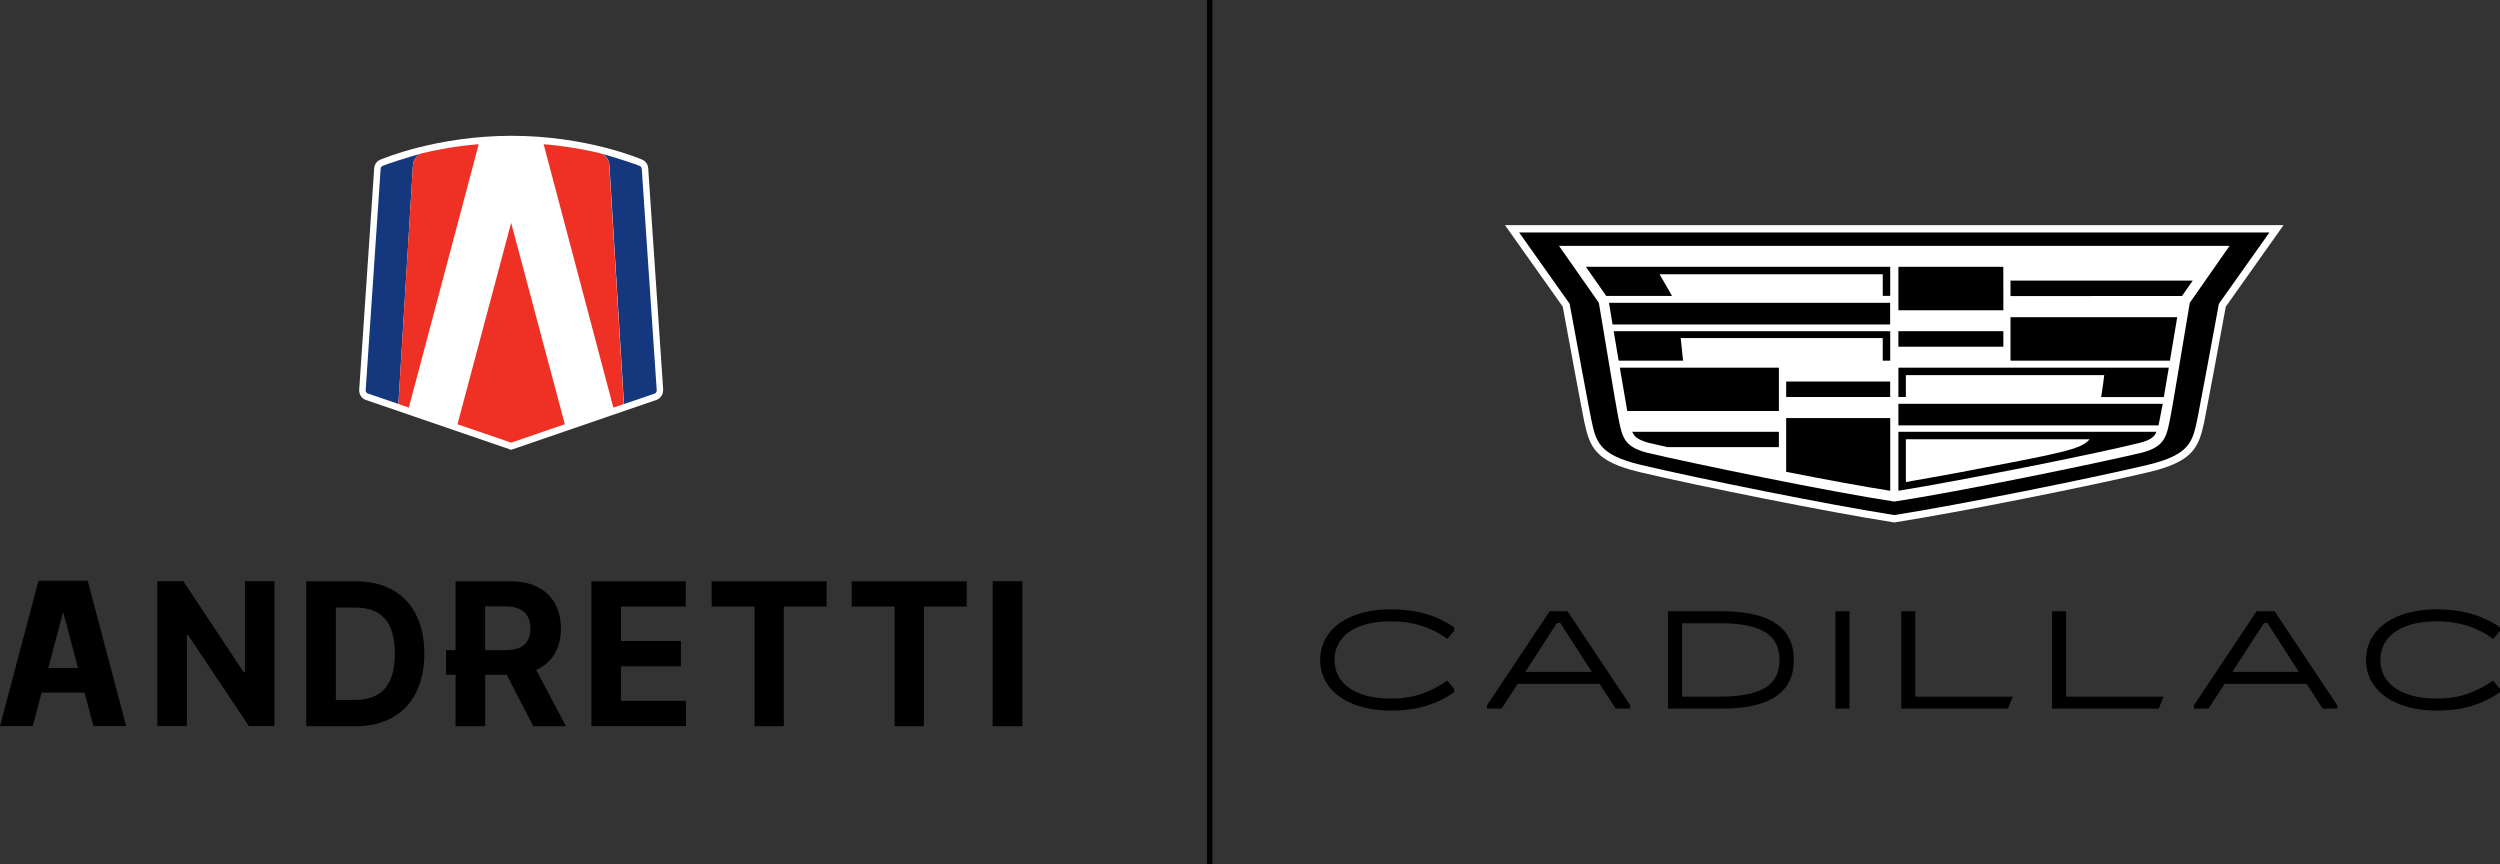 <?xml version="1.0" encoding="UTF-8"?>
<svg xmlns="http://www.w3.org/2000/svg" version="1.1" xmlns:i="http://ns.adobe.com/AdobeIllustrator/10.0/" xmlns:inkscape="http://www.inkscape.org/namespaces/inkscape" xmlns:sodipodi="http://sodipodi.sourceforge.net/DTD/sodipodi-0.dtd" xmlns:svg="http://www.w3.org/2000/svg" viewBox="0 0 1407.032 486.5">
  <rect x="0" y="0" width="1407.032" height="486.5" fill="#333333" stroke="none"/>
  <!-- Generator: Adobe Illustrator 29.5.0, SVG Export Plug-In . SVG Version: 2.1.0 Build 137)  -->
  <defs>
    <style>
      .st0 {
        fill: #14377d;
      }

      .st1 {
        fill: #fff;
      }

      .st2 {
        fill: #ee3124;
      }
    </style>
  </defs>
  <g id="svg2" sodipodi:docname="84dc7d61bae98b67b29568964344f868.ai">
    <g>
      <g>
        <g id="g18">
          <path id="path20" class="st1" d="M1065.458,293.942c-36.661-5.737-110.352-20.582-142.728-28.258-25.061-5.961-27.996-14.142-31.027-28.084l-.117-.54c-.93-4.269-8.79-46.641-12.053-64.462l-32.495-45.876h438.16l-32.495,45.876c-3.094,16.894-11.122,60.156-12.053,64.457l-.117.545c-3.031,13.943-5.966,22.123-31.025,28.084-32.285,7.656-105.98,22.495-142.778,28.259l-.636.099-.635-.099Z"/>
        </g>
        <g id="g22">
          <path id="path24" d="M1277.253,130.83l-28.429,40.134c-3.118,17.044-11.265,60.948-12.189,65.222-2.675,12.288-3.958,19.762-28.078,25.501-32.113,7.614-105.566,22.417-142.463,28.197-36.884-5.773-110.302-20.583-142.414-28.197-24.12-5.739-25.402-13.213-28.079-25.501-.924-4.245-9.072-48.177-12.19-65.222l-28.428-40.134h422.27Z"/>
        </g>
        <g id="g26">
          <path id="path28" class="st1" d="M1254.835,138.375h-377.407l22.418,32.009c5.604,33.289,9.071,54.691,10.508,62.153,2.494,12.981,2.935,18.578,16.344,22.193,26.662,6.305,103.933,22.193,139.444,27.552,35.511-5.359,112.788-21.226,139.465-27.552,13.408-3.615,13.849-9.212,16.343-22.193,1.402-7.461,4.904-28.863,10.509-62.153l22.375-32.009Z"/>
        </g>
        <g id="g30">
          <path id="path32" d="M947.245,203.001h-36.246l-2.802-16.61h155.633v16.61h-4.203v-12.715h-113.7l1.317,12.715Z"/>
        </g>
        <g id="g34">
          <path id="path36" d="M907.566,182.601h156.222v-12.175h-158.247l2.025,12.175Z"/>
        </g>
        <g id="g38">
          <path id="path40" d="M1005.278,223.45h58.531v-8.721h-58.509l-.021,8.721Z"/>
        </g>
        <g id="g42">
          <path id="path44" d="M904.014,166.551h37.024l-7.006-12.182h125.602v12.133h4.203v-16.343h-171.292l11.469,16.393Z"/>
        </g>
        <g id="g46">
          <path id="path48" d="M1127.489,150.159h-59.049v24.47h59.077l-.028-24.47Z"/>
        </g>
        <g id="g50">
          <path id="path52" d="M919.426,244.515c.96,1.457,2.739,3.153,8.645,4.757,2.858.701,6.039,1.402,10.438,2.382h62.678v-8.638h-82.573c.218.523.487,1.026.799,1.499h.014Z"/>
        </g>
        <g id="g54">
          <path id="path56" d="M915.846,231.317h85.341v-24.4h-89.537l4.196,24.4Z"/>
        </g>
        <g id="g58">
          <path id="path60" d="M1005.278,265.546c21.857,4.301,43.224,8.273,58.566,10.676v-40.947h-58.566v30.271Z"/>
        </g>
        <g id="g62">
          <path id="path64" d="M1131.539,203.001h89.726l4.098-24.478h-93.825v24.478Z"/>
        </g>
        <g id="g66">
          <path id="path68" d="M1131.539,157.941v8.687l96.507-.035,6.053-8.652h-102.56Z"/>
        </g>
        <g id="g70">
          <path id="path72" d="M1068.44,223.45h4.203v-12.323h111.654c-.147,1.198-1.191,9.458-1.73,12.358h35.259l2.802-16.568h-152.187v16.533Z"/>
        </g>
        <g id="g74">
          <path id="path76" d="M1068.44,239.409h146.415l2.367-12.127h-148.782v12.127Z"/>
        </g>
        <path id="path78" d="M1127.517,186.398h-59.077v8.736h59.077v-8.736Z"/>
        <g id="g80">
          <path id="path82" d="M1101.541,266.127c-5.836,1.114-22.201,3.965-28.897,5.178v-24.092h103.464c-4.954,5.828-15.146,7.559-74.567,18.915M1068.44,243.017v33.192c37.221-6.088,109.496-20.421,135.794-26.964,5.941-1.478,7.699-3.272,8.659-4.729.316-.469.581-.971.785-1.499h-145.238Z"/>
        </g>
      </g>
      <g>
        <g id="g84">
          <path id="path86" d="M761.643,396.264c-6.033-2.426-10.643-5.79-13.83-10.093-3.188-4.302-4.781-9.218-4.781-14.747s1.593-10.445,4.781-14.748c3.187-4.303,7.797-7.667,13.83-10.092,6.032-2.425,13.158-3.638,21.377-3.638,14.014,0,25.815,3.391,35.404,10.17v1.878l-3.793,4.616c-9.062-6.623-19.599-9.936-31.611-9.936-6.533,0-12.197.861-16.991,2.582-4.795,1.721-8.483,4.224-11.064,7.511-2.582,3.285-3.872,7.172-3.872,11.657s1.29,8.371,3.872,11.658c2.581,3.285,6.269,5.789,11.064,7.51,4.793,1.721,10.457,2.582,16.991,2.582,6.006,0,11.524-.834,16.556-2.504,5.03-1.668,10.023-4.198,14.976-7.588l3.872,4.616v1.877c-4.741,3.338-9.971,5.895-15.687,7.667-5.717,1.773-12.289,2.66-19.717,2.66-8.219,0-15.345-1.213-21.377-3.638"/>
        </g>
        <g id="g88">
          <path id="path90" d="M876.258,350.613l-17.782,27.539h37.459l-17.781-27.539h-1.897ZM872.149,344.04h10.116l35.246,52.888v1.878h-8.219l-9.009-13.926h-46.152l-9.009,13.926h-8.219v-1.878l35.247-52.888Z"/>
        </g>
        <g id="g92">
          <path id="path94" d="M968.039,392.078c11.431,0,19.875-1.643,25.328-4.929,5.453-3.285,8.179-8.527,8.179-15.725s-2.726-12.44-8.179-15.726c-5.453-3.285-13.897-4.928-25.328-4.928h-21.338v41.309h21.338ZM938.799,398.806v-54.766h30.82c13.224,0,23.195,2.296,29.912,6.885,6.717,4.59,10.076,11.423,10.076,20.498s-3.358,15.909-10.076,20.498c-6.718,4.591-16.689,6.885-29.912,6.885h-30.82Z"/>
        </g>
        <path id="path96" d="M1040.921,398.806h-7.903v-54.766h7.903v54.766Z"/>
        <g id="g98">
          <path id="path100" d="M1077.952,344.04v48.038h54.845l-2.687,6.728h-60.06v-54.766h7.903Z"/>
        </g>
        <g id="g102">
          <path id="path104" d="M1162.837,344.04v48.038h54.844l-2.687,6.728h-60.06v-54.766h7.903Z"/>
        </g>
        <g id="g106">
          <path id="path108" d="M1274.168,350.613l-17.781,27.539h37.459l-17.781-27.539h-1.897ZM1270.059,344.04h10.115l35.247,52.888v1.878h-8.22l-9.009-13.926h-46.152l-9.009,13.926h-8.219v-1.878l35.247-52.888Z"/>
        </g>
        <g id="g110">
          <path id="path112" d="M1350.252,396.264c-6.034-2.426-10.643-5.79-13.83-10.093-3.188-4.302-4.781-9.218-4.781-14.747s1.593-10.445,4.781-14.748c3.187-4.303,7.796-7.667,13.83-10.092,6.031-2.425,13.157-3.638,21.377-3.638,14.013,0,25.814,3.391,35.404,10.17v1.878l-3.794,4.616c-9.062-6.623-19.598-9.936-31.61-9.936-6.534,0-12.198.861-16.991,2.582-4.795,1.721-8.484,4.224-11.064,7.511-2.582,3.285-3.873,7.172-3.873,11.657s1.291,8.371,3.873,11.658c2.58,3.285,6.269,5.789,11.064,7.51,4.793,1.721,10.457,2.582,16.991,2.582,6.006,0,11.524-.834,16.556-2.504,5.03-1.668,10.023-4.198,14.976-7.588l3.872,4.616v1.877c-4.742,3.338-9.971,5.895-15.687,7.667-5.717,1.773-12.289,2.66-19.717,2.66-8.22,0-15.346-1.213-21.377-3.638"/>
        </g>
      </g>
    </g>
    <g>
      <path d="M137.856,378.411h-.665l-34.038-51.317h-14.621v81.542h16.672v-51.317h.578l34.269,51.317h14.39v-81.542h-16.586s0,51.317,0,51.317ZM200.538,327.151h-28.173v81.57h27.913c24.012,0,38.546-15.372,38.546-40.858s-14.534-40.684-38.344-40.684l.058-.058v.029ZM199.613,393.928h-10.604v-52.011h10.633c14.765,0,22.596,7.802,22.596,25.919s-7.802,26.092-22.654,26.092h.029ZM315.699,353.793h0c0-16.21-10.316-26.641-28.23-26.641h-31.062v38.777h-5.375v13.87h5.375v28.924h16.672v-28.924h12.136l14.939,28.924h18.377l-16.759-31.698c8.957-3.987,13.927-12.049,13.927-23.232v-.058.058ZM284.319,365.929h-11.298v-24.676h11.211c9.622,0,14.274,4.421,14.274,12.54s-4.652,12.136-14.187,12.136ZM349.509,375.002h33.72v-14.216h-33.72v-19.446h36.437v-14.216h-53.08v81.542h53.224v-14.216h-36.61v-19.504l.058.087-.029-.029ZM400.532,341.368h24.156v67.354h16.441v-67.354h24.098v-14.216h-64.696v14.216ZM479.423,341.368h24.098v67.354h16.441v-67.354h24.098v-14.216h-64.696v14.216h.058ZM558.699,408.722h16.672v-81.628h-16.672v81.628ZM21.671,326.892L0,408.635h18.435l4.999-18.84h24.156l4.999,18.84h18.435l-21.671-81.773h-27.739.058v.029ZM27.161,375.955l8.38-31.495,8.38,31.495h-16.788.058-.029Z"/>
      <g>
        <path class="st1" d="M373.26,219.454l-8.426-124.575c-.112-2.268-1.372-4.115-3.359-5.011-1.26-.56-31.522-13.437-73.569-13.437s-72.702,12.933-73.961,13.493c-1.988.812-3.303,2.799-3.359,5.067l-8.426,124.463v.28c0,2.408,1.484,4.563,3.695,5.347l80.68,27.686,1.148.392,1.148-.392,80.624-27.686c2.268-.812,3.751-2.967,3.751-5.403v-.112h0v-.112s.056,0,.056,0Z"/>
        <path class="st0" d="M214.224,95.074l-8.426,124.631c0,.784.504,1.484,1.204,1.764l17.217,5.879,8.202-134.485c.224-3.247,2.408-5.935,5.459-6.663h0c-9.014,2.463-20.184,6.159-22.564,7.167-.672.28-1.092.98-1.092,1.708ZM361.139,95.074c0-.784-.448-1.428-1.092-1.708-2.38-.98-13.549-4.731-22.508-7.167,3.023.784,5.235,3.471,5.459,6.663l8.202,134.541,17.217-5.879c.728-.224,1.204-.98,1.204-1.764l-8.426-124.631-.056-.056Z"/>
        <path class="st2" d="M237.879,86.172c-3.023.728-5.235,3.471-5.459,6.663l-8.202,134.541,5.879,2.044,39.332-148.259c-12.038.98-23.011,2.911-31.466,5.011h-.084ZM342.886,92.835c-.224-3.247-2.408-5.935-5.459-6.663-8.482-2.1-19.428-4.003-31.466-5.011l39.248,148.259,5.879-2.044s-8.202-134.541-8.202-134.541ZM257.475,238.77l30.206,10.358,30.206-10.358-30.206-113.35-30.206,113.35Z"/>
      </g>
    </g>
    <rect x="679.338" width="3" height="486.5"/>
  </g>

</svg>